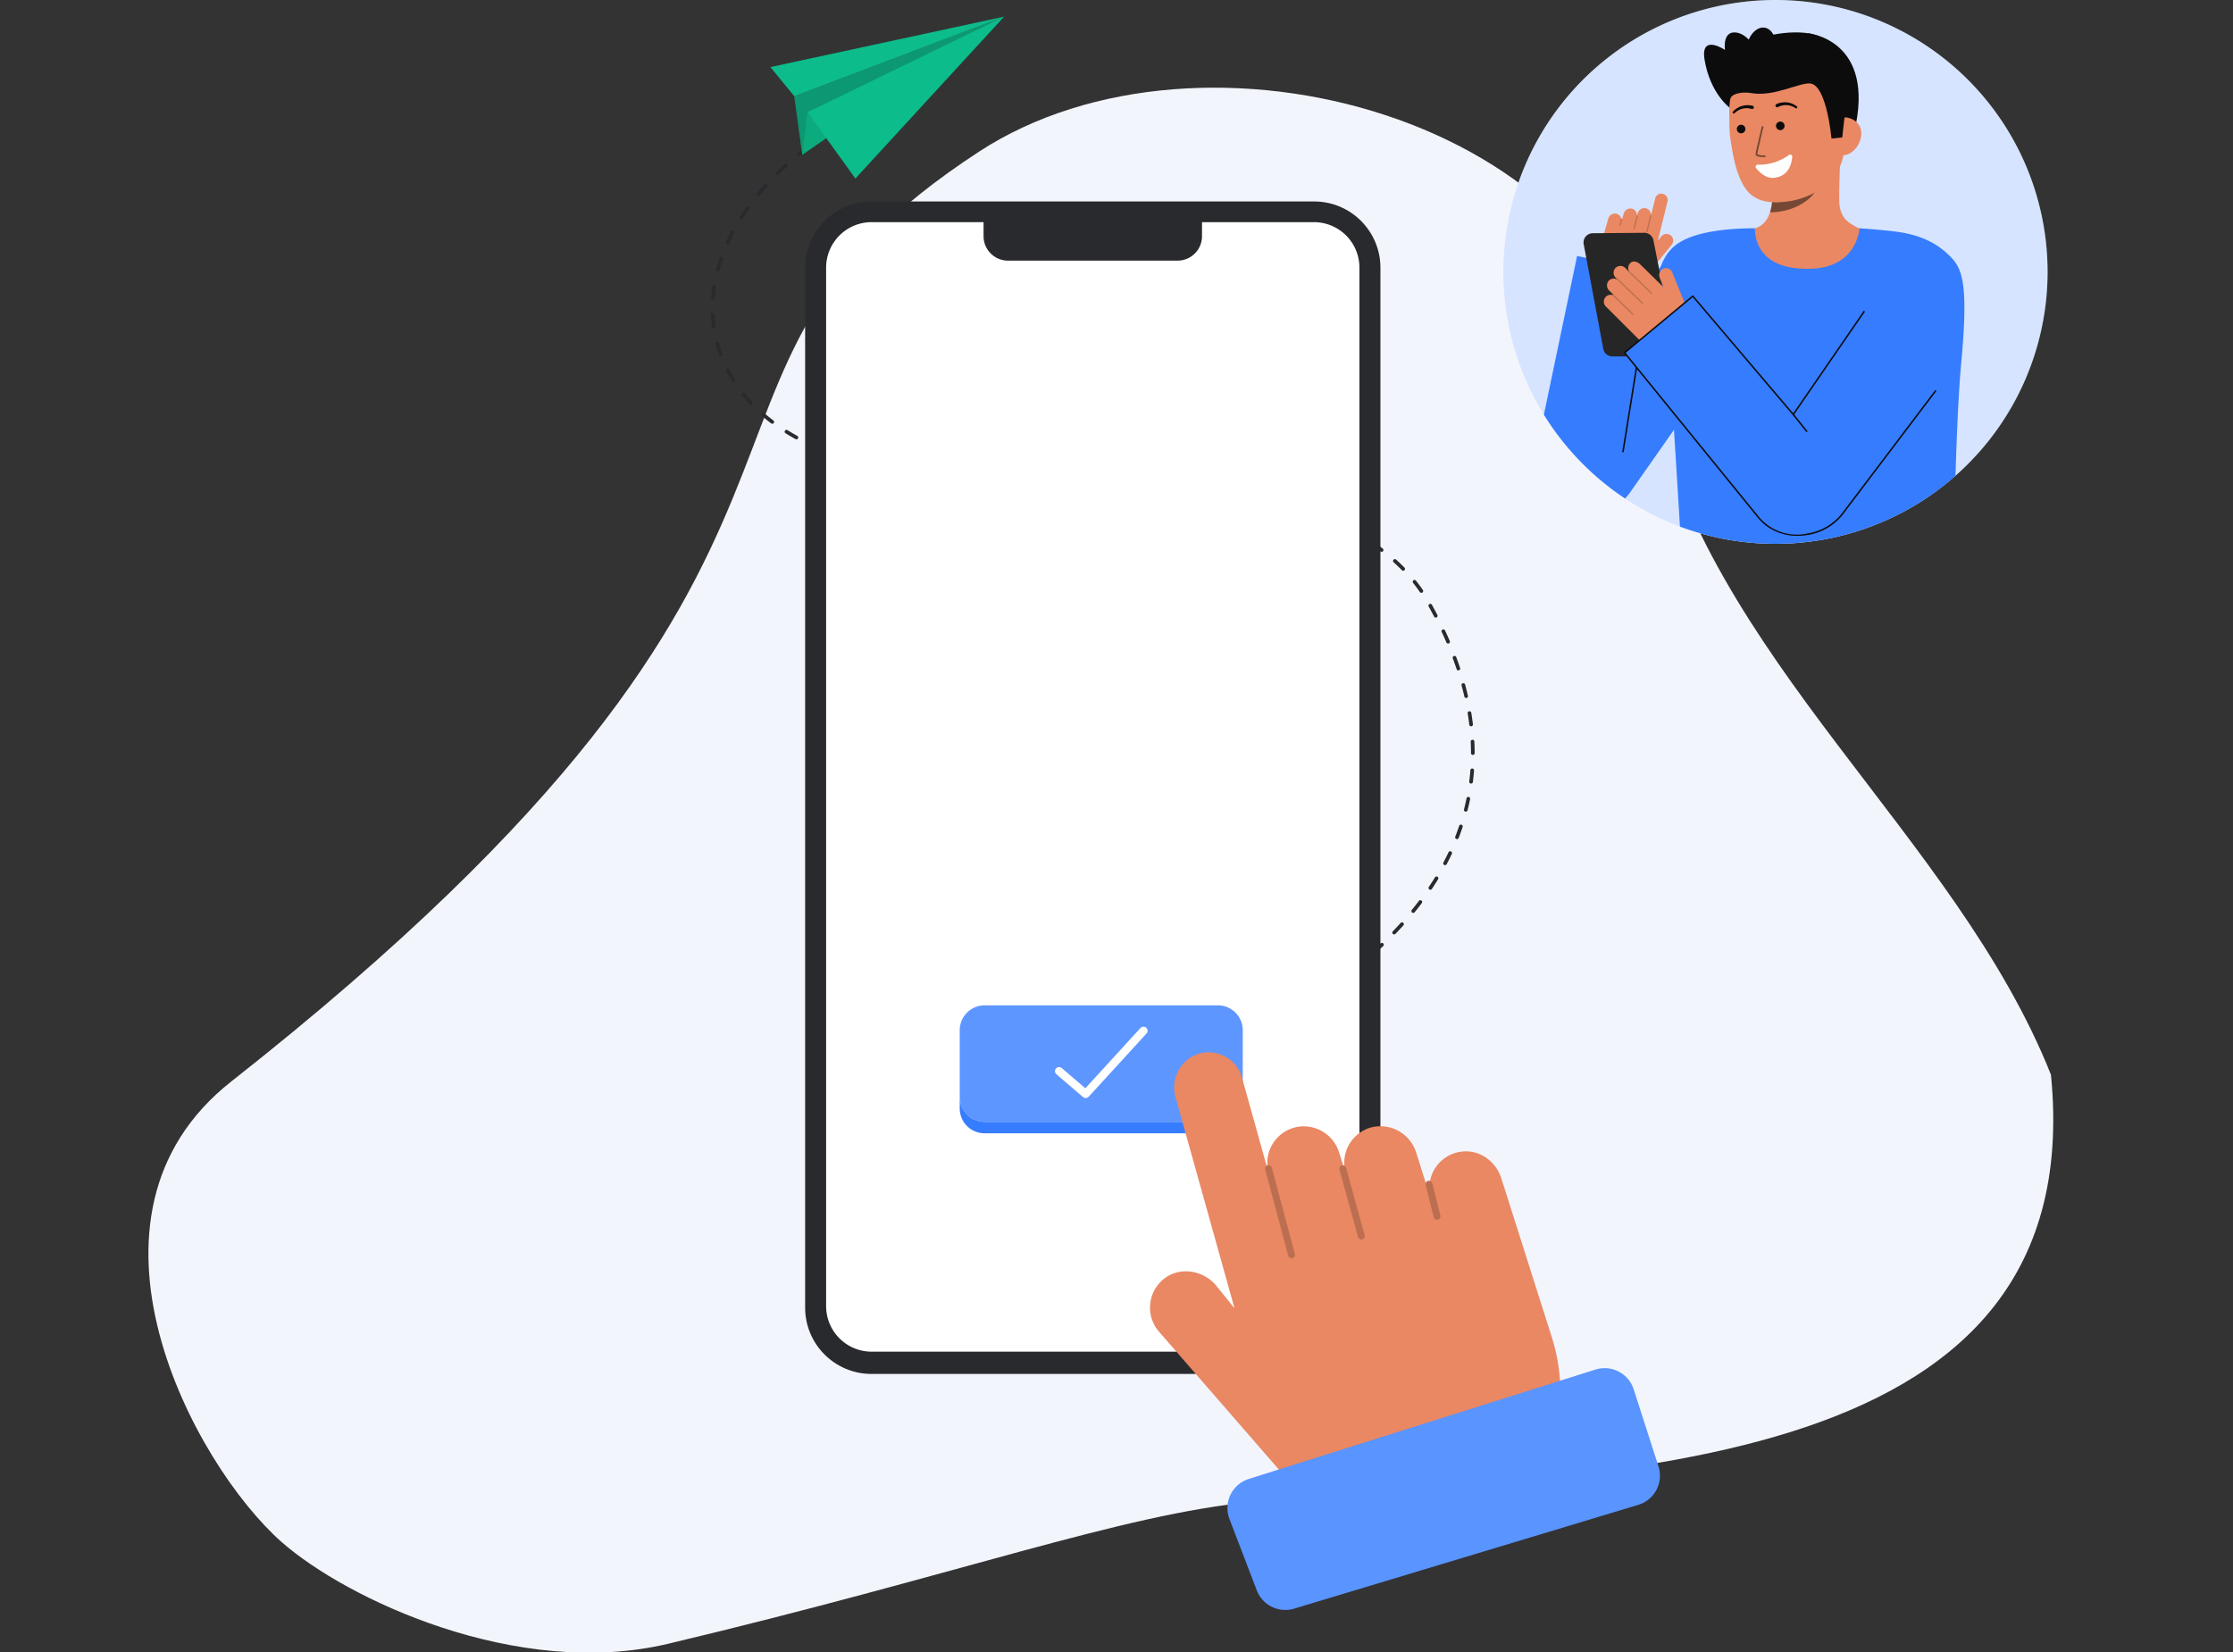 <svg xmlns="http://www.w3.org/2000/svg" width="100%" height="100%" viewBox="0 0 331 245" fill="none"><rect x="0" y="0" width="331" height="245" fill="#333333" stroke="none"/><g clip-path="url(#27v245H)"><path fill="#F3F5FD" d="M304.015 159.347c-14.16-35.575-50.761-61.683-59.275-100.821C239.255 17.6 178.264.863 145.122 22.487c-52.514 34.264-7.888 56.807-110.851 137.874-25.425 20.017-5.492 56.838 7.468 68.268 9.544 8.416 34.87 20.422 57.28 15.094 43.2-10.272 67.308-19.242 86.669-21.039 48.802-4.529 124.368-2.001 118.327-63.337Z"></path><path fill="#292A2E" d="M187.177 151.782c-.493.23-.769.347-.772.349a.278.278 0 0 0-.088.059.26.26 0 0 0-.058.088.283.283 0 0 0 .001.208.271.271 0 0 0 .252.165.279.279 0 0 0 .103-.021c.012-.005.289-.123.792-.358a.275.275 0 0 0 .14-.154.27.27 0 0 0-.162-.348.277.277 0 0 0-.208.009v.003ZM168.37 71.022a216.51 216.51 0 0 0-1.706-.123.266.266 0 0 0-.196.066.271.271 0 0 0 .16.474c.567.04 1.134.08 1.701.123h.021a.272.272 0 0 0 .277-.26.27.27 0 0 0-.256-.28h-.001ZM130.123 68.78a49.42 49.42 0 0 1-1.657-.351.27.27 0 0 0-.29.407.27.27 0 0 0 .169.12 50.55 50.55 0 0 0 1.676.355.273.273 0 0 0 .233-.067.27.27 0 0 0-.13-.465h-.001ZM138.537 69.778h-.041a66.432 66.432 0 0 1-1.653-.105.27.27 0 0 0-.226.447.27.27 0 0 0 .185.093c.545.041 1.106.077 1.663.106h.059a.27.27 0 0 0 .013-.541ZM126.004 67.793a44.545 44.545 0 0 1-1.618-.498.271.271 0 0 0-.17.514c.535.176 1.086.346 1.639.504a.271.271 0 1 0 .149-.52ZM142.791 69.961c-.573-.02-1.141-.043-1.701-.066a.262.262 0 0 0-.196.07.262.262 0 0 0-.086.19.273.273 0 0 0 .071.194.273.273 0 0 0 .189.087c.561.024 1.13.046 1.705.067h.01a.272.272 0 0 0 .2-.46.272.272 0 0 0-.19-.082h-.002ZM122.003 66.427a36.763 36.763 0 0 1-1.554-.666.272.272 0 0 0-.346.14.272.272 0 0 0 .122.352c.513.234 1.044.462 1.577.676a.271.271 0 1 0 .202-.503h-.001ZM134.311 69.427a60.144 60.144 0 0 1-1.682-.221.273.273 0 0 0-.308.23.273.273 0 0 0 .23.307c.56.082 1.131.157 1.696.224h.032a.271.271 0 0 0 .032-.54ZM164.104 70.742c-.569-.033-1.137-.064-1.705-.093a.27.27 0 0 0-.284.257.27.27 0 0 0 .256.284c.567.03 1.135.06 1.702.093h.015a.27.27 0 0 0 .015-.541h.001ZM159.841 70.528c-.569-.025-1.137-.049-1.705-.07h-.01a.273.273 0 0 0-.277.265.272.272 0 0 0 .266.276c.567.022 1.134.046 1.701.07h.012a.272.272 0 0 0 .277-.264.271.271 0 0 0-.265-.277h.001ZM155.579 70.361c-.571-.02-1.14-.038-1.706-.056a.27.27 0 0 0-.017.541l1.704.057h.009a.271.271 0 0 0 .01-.542ZM118.184 64.629a31.67 31.67 0 0 1-1.456-.854.278.278 0 0 0-.205-.034.268.268 0 0 0-.169.12.268.268 0 0 0 .087.373c.478.3.976.592 1.481.87a.266.266 0 0 0 .206.022.275.275 0 0 0 .162-.129.275.275 0 0 0-.025-.3.271.271 0 0 0-.081-.068ZM147.052 70.1l-1.704-.053a.28.28 0 0 0-.28.262.273.273 0 0 0 .263.28l1.706.052h.008a.269.269 0 0 0 .274-.267.27.27 0 0 0-.267-.274ZM110.103 32.398c.299-.469.617-.94.945-1.4a.29.29 0 0 0 .048-.097.28.28 0 0 0-.032-.21.266.266 0 0 0-.173-.122.269.269 0 0 0-.284.116 32.88 32.88 0 0 0-.961 1.423.269.269 0 0 0-.036.204.282.282 0 0 0 .042.096.282.282 0 0 0 .175.112.274.274 0 0 0 .276-.12v-.002ZM105.664 44.454h.02a.267.267 0 0 0 .269-.251c.041-.552.104-1.115.189-1.672a.273.273 0 0 0-.43-.26.268.268 0 0 0-.107.179 22.477 22.477 0 0 0-.194 1.713.271.271 0 0 0 .253.29ZM106.076 48.39a20.057 20.057 0 0 1-.154-1.672.26.26 0 0 0-.088-.187.274.274 0 0 0-.298-.044.274.274 0 0 0-.155.258c.029.576.082 1.154.158 1.718a.273.273 0 0 0 .406.2.264.264 0 0 0 .125-.166.271.271 0 0 0 .006-.107ZM106.983 38.104a.271.271 0 0 0-.344.17c-.187.545-.356 1.1-.502 1.646a.268.268 0 0 0 .097.285.274.274 0 0 0 .301.02.28.28 0 0 0 .126-.165 23.64 23.64 0 0 1 .492-1.611.268.268 0 0 0-.078-.292.28.28 0 0 0-.092-.053ZM106.573 50.86a.262.262 0 0 0-.127-.164.266.266 0 0 0-.205-.026.266.266 0 0 0-.165.126.272.272 0 0 0-.026.206c.149.552.325 1.106.522 1.645a.268.268 0 0 0 .14.153.27.27 0 0 0 .369-.339 19.303 19.303 0 0 1-.508-1.6ZM217.555 105.771c.09.556.172 1.119.237 1.675a.27.27 0 0 0 .269.239.171.171 0 0 0 .032 0 .27.27 0 0 0 .237-.301 37.384 37.384 0 0 0-.24-1.701.297.297 0 0 0-.037-.099.282.282 0 0 0-.169-.12.27.27 0 0 0-.325.203.291.291 0 0 0-.004.106v-.002ZM217.064 103.28c.014.06.047.113.095.152a.273.273 0 0 0 .4-.068.27.27 0 0 0 .033-.205 47.501 47.501 0 0 0-.417-1.662.274.274 0 0 0-.333-.191.275.275 0 0 0-.164.127.275.275 0 0 0-.026.206c.149.548.288 1.1.412 1.641ZM107.727 36.234a.267.267 0 0 0 .297-.048.26.26 0 0 0 .061-.087 28.66 28.66 0 0 1 .743-1.514.27.27 0 0 0-.215-.396.271.271 0 0 0-.264.143c-.269.511-.524 1.03-.757 1.544a.261.261 0 0 0-.024.103.248.248 0 0 0 .017.104.269.269 0 0 0 .142.15ZM110.399 58.272a.277.277 0 0 0-.182-.099.27.27 0 0 0-.24.44c.359.44.738.876 1.134 1.298a.268.268 0 0 0 .382.012.277.277 0 0 0 .086-.19.266.266 0 0 0-.074-.193 22.925 22.925 0 0 1-1.106-1.268ZM113.681 27.324a.272.272 0 0 0-.383.019c-.385.427-.761.863-1.122 1.298a.258.258 0 0 0-.05.093.273.273 0 0 0 .285.35.272.272 0 0 0 .183-.098c.354-.428.726-.859 1.106-1.28a.27.27 0 0 0-.019-.382ZM114.642 62.344a26.2 26.2 0 0 1-1.311-1.059.272.272 0 0 0-.44.227c.004.07.034.136.086.184.428.369.878.732 1.338 1.08a.273.273 0 0 0 .38-.053.272.272 0 0 0-.053-.38ZM108.096 54.764a.27.27 0 0 0-.366-.116.27.27 0 0 0-.116.365c.263.506.552 1.01.858 1.496a.27.27 0 0 0 .374.085.279.279 0 0 0 .077-.073.284.284 0 0 0 .043-.096.289.289 0 0 0-.035-.205c-.299-.474-.58-.964-.835-1.456ZM172.62 71.396c-.565-.056-1.131-.11-1.698-.16a.271.271 0 1 0-.048.54c.565.05 1.129.103 1.692.16h.027a.273.273 0 0 0 .185-.077.267.267 0 0 0 .082-.181.266.266 0 0 0-.064-.19.268.268 0 0 0-.176-.093v.001ZM116.715 24.34a.272.272 0 0 0-.383-.02c-.425.384-.846.779-1.249 1.174a.264.264 0 0 0-.082.19c0 .036.006.071.019.104a.28.28 0 0 0 .145.148.273.273 0 0 0 .296-.055c.399-.39.814-.78 1.234-1.16a.257.257 0 0 0 .064-.084.28.28 0 0 0 .011-.207.27.27 0 0 0-.055-.09ZM151.315 70.226l-1.705-.05a.267.267 0 0 0-.194.074.26.26 0 0 0-.061.086.263.263 0 0 0-.006.207.267.267 0 0 0 .142.15.276.276 0 0 0 .103.024l1.705.05h.008a.269.269 0 0 0 .192-.076.27.27 0 0 0-.184-.465ZM214.653 95.417a.268.268 0 0 0 .226-.123.268.268 0 0 0 .023-.255c-.224-.52-.46-1.046-.702-1.562a.273.273 0 0 0-.153-.14.267.267 0 0 0-.207.009.264.264 0 0 0-.141.153.267.267 0 0 0 .009.207c.239.512.472 1.032.694 1.547a.269.269 0 0 0 .251.164ZM213.08 129.994a.253.253 0 0 0-.099-.037.253.253 0 0 0-.106.004.262.262 0 0 0-.167.122c-.294.479-.601.958-.914 1.426a.27.27 0 0 0-.034.2.275.275 0 0 0 .114.168.275.275 0 0 0 .371-.067c.317-.474.627-.959.925-1.444a.27.27 0 0 0-.09-.372ZM207.62 136.844c-.375.415-.765.832-1.157 1.24a.262.262 0 0 0-.075.193c0 .036.008.071.022.103a.28.28 0 0 0 .15.144.282.282 0 0 0 .104.019.285.285 0 0 0 .19-.083c.396-.412.789-.834 1.168-1.254a.271.271 0 0 0 .044-.298.264.264 0 0 0-.064-.084.264.264 0 0 0-.195-.07.28.28 0 0 0-.103.026.28.28 0 0 0-.085.064h.001ZM212.583 91.427c.017.032.039.06.066.083a.278.278 0 0 0 .198.062.273.273 0 0 0 .235-.188.268.268 0 0 0-.018-.207c-.26-.5-.533-1.007-.81-1.506a.27.27 0 0 0-.368-.106.268.268 0 0 0-.129.163.269.269 0 0 0 .023.205c.275.496.545.998.803 1.494ZM206.946 82.968a.273.273 0 0 0-.383.02.27.27 0 0 0 .02.383c.419.379.828.771 1.214 1.167a.27.27 0 0 0 .445-.29.265.265 0 0 0-.058-.089 27.22 27.22 0 0 0-1.238-1.19ZM210.7 133.527a.27.27 0 0 0-.379.053 44.25 44.25 0 0 1-1.046 1.333.273.273 0 0 0 .238.441.272.272 0 0 0 .101-.032.252.252 0 0 0 .082-.067 51.5 51.5 0 0 0 1.057-1.348.273.273 0 0 0 .054-.201.25.25 0 0 0-.036-.1.256.256 0 0 0-.071-.079ZM209.888 86.09a.27.27 0 0 0-.424.337c.349.44.686.896 1.001 1.354.02.03.046.055.075.074a.278.278 0 0 0 .205.039.273.273 0 0 0 .209-.322.252.252 0 0 0-.042-.097c-.325-.47-.669-.935-1.024-1.384ZM218.244 113.946a.251.251 0 0 0-.105.013.263.263 0 0 0-.185.237 33.277 33.277 0 0 1-.166 1.68.27.27 0 0 0 .055.201.28.28 0 0 0 .08.069.278.278 0 0 0 .101.032.193.193 0 0 0 .034 0 .274.274 0 0 0 .179-.067.273.273 0 0 0 .089-.17c.07-.563.127-1.137.169-1.707a.289.289 0 0 0-.013-.105.279.279 0 0 0-.136-.155.277.277 0 0 0-.102-.028ZM218.545 109.944a.26.26 0 0 0-.087-.188.265.265 0 0 0-.197-.068.278.278 0 0 0-.188.088.268.268 0 0 0-.069.196c.028.563.042 1.131.042 1.69a.273.273 0 0 0 .271.271.268.268 0 0 0 .191-.08.27.27 0 0 0 .08-.191c0-.569-.013-1.146-.043-1.718ZM217.702 118.162a.27.27 0 0 0-.279.114.27.27 0 0 0-.04.098 32.58 32.58 0 0 1-.375 1.646.272.272 0 0 0 .526.134c.14-.554.269-1.117.38-1.673a.253.253 0 0 0 .001-.106.268.268 0 0 0-.213-.213ZM216.173 99.398a.269.269 0 0 0 .257-.357 50.403 50.403 0 0 0-.571-1.615.27.27 0 1 0-.507.19c.198.532.388 1.069.564 1.597a.272.272 0 0 0 .257.185ZM215.078 126.237a.28.28 0 0 0-.102-.026.274.274 0 0 0-.259.156 37.35 37.35 0 0 1-.755 1.512.27.27 0 1 0 .48.253 37.78 37.78 0 0 0 .766-1.534.264.264 0 0 0 .025-.103.268.268 0 0 0-.155-.258ZM216.636 122.28a.287.287 0 0 0-.105-.014.277.277 0 0 0-.186.093.27.27 0 0 0-.052.092c-.179.529-.37 1.063-.574 1.589a.27.27 0 0 0 .361.346.272.272 0 0 0 .144-.15 36.67 36.67 0 0 0 .582-1.611.284.284 0 0 0-.013-.208.28.28 0 0 0-.157-.137ZM176.857 71.88a147.05 147.05 0 0 0-1.696-.208.27.27 0 0 0-.062.537c.564.067 1.127.136 1.689.208a.34.34 0 0 0 .035 0 .27.27 0 0 0 .034-.54v.004ZM190.951 149.839c-.498.277-1.002.55-1.497.809a.27.27 0 0 0 .252.48 72.464 72.464 0 0 0 1.508-.816.28.28 0 0 0 .081-.068.28.28 0 0 0 .057-.2.28.28 0 0 0-.101-.181.28.28 0 0 0-.2-.057.295.295 0 0 0-.1.033ZM193.453 76.05a.27.27 0 0 0 .27-.226.276.276 0 0 0-.035-.184.27.27 0 0 0-.145-.118 61.402 61.402 0 0 0-1.628-.53.272.272 0 0 0-.348.175c-.011.035-.014.072-.011.108a.274.274 0 0 0 .198.235c.544.168 1.087.345 1.612.524.028.01.057.015.087.015ZM189.637 74.615a.269.269 0 0 0-.191-.331 76.75 76.75 0 0 0-1.657-.425.272.272 0 0 0-.327.2.268.268 0 0 0 .032.204.27.27 0 0 0 .167.123c.552.134 1.106.276 1.646.42a.266.266 0 0 0 .285-.096.261.261 0 0 0 .046-.095h-.001ZM185.286 73.288a87.784 87.784 0 0 0-1.676-.338.27.27 0 0 0-.317.215.27.27 0 0 0 .215.317c.56.108 1.119.22 1.666.335a.272.272 0 0 0 .283-.412.271.271 0 0 0-.171-.117ZM194.6 147.665c-.474.302-.96.603-1.445.895a.266.266 0 0 0-.111.132.27.27 0 0 0 .088.316.269.269 0 0 0 .164.054.267.267 0 0 0 .14-.039c.488-.295.977-.599 1.455-.903a.27.27 0 0 0-.087-.492.271.271 0 0 0-.204.035v.002ZM181.085 72.5c-.549-.09-1.119-.18-1.688-.266a.273.273 0 0 0-.309.228.27.27 0 0 0 .228.308c.569.086 1.134.175 1.681.265a.235.235 0 0 0 .044.005.27.27 0 0 0 .262-.249.269.269 0 0 0-.217-.289l-.001-.002ZM201.477 142.687c-.434.358-.879.716-1.324 1.063a.27.27 0 0 0-.047.38.272.272 0 0 0 .381.047c.447-.351.895-.712 1.335-1.072a.271.271 0 0 0-.345-.418ZM204.657 139.876c-.403.385-.825.772-1.248 1.15a.271.271 0 0 0 .362.403c.426-.382.85-.772 1.26-1.161a.27.27 0 0 0 .009-.383.27.27 0 0 0-.383-.01v.001ZM204.794 81.818a.267.267 0 0 0 .262-.183.27.27 0 0 0-.099-.304c-.447-.338-.92-.671-1.4-.994a.27.27 0 0 0-.435.163.26.26 0 0 0 .003.11.262.262 0 0 0 .131.174c.471.317.934.646 1.375.978a.27.27 0 0 0 .163.056ZM198.114 145.282c-.452.327-.92.657-1.388.979a.274.274 0 0 0-.07.378.27.27 0 0 0 .377.07c.473-.325.944-.657 1.4-.985a.27.27 0 0 0-.116-.486.27.27 0 0 0-.202.048l-.001-.004ZM201.234 79.491a.27.27 0 0 0 .261-.202.267.267 0 0 0-.127-.305c-.487-.276-.995-.55-1.51-.814a.272.272 0 0 0-.381.325.271.271 0 0 0 .135.158c.507.26 1.008.53 1.488.803a.275.275 0 0 0 .134.035ZM197.425 77.59a.267.267 0 0 0 .275-.214.269.269 0 0 0-.166-.306 49.105 49.105 0 0 0-1.582-.66.272.272 0 0 0-.343.36.27.27 0 0 0 .143.145c.531.21 1.057.43 1.564.651a.27.27 0 0 0 .109.023ZM118.977 22.096c-.227.18-.453.358-.675.538a.266.266 0 0 0-.099.182.267.267 0 0 0 .14.266.266.266 0 0 0 .206.022.262.262 0 0 0 .093-.05c.221-.178.444-.355.669-.53a.278.278 0 0 0 .102-.181.268.268 0 0 0-.055-.2.272.272 0 0 0-.381-.047Z"></path><path fill="#0CBC8B" d="m117.741 14.273 1.181 8.656 29.916-20.46-31.097 11.804Z"></path><path fill="#0A0A0A" d="m117.741 14.273 1.181 8.656 29.916-20.46-31.097 11.804Z" opacity=".2"></path><path fill="#0CBC8B" d="m119.709 16.634-.787 6.295 22.831-16.132-22.044 9.837Z"></path><path fill="#0A0A0A" d="m119.709 16.634-.787 6.295 22.831-16.132-22.044 9.837Z" opacity=".1"></path><path fill="#0CBC8B" d="m114.198 9.945 34.64-7.476-22.044 24.002-7.085-9.837 29.129-14.165-31.097 11.804-3.543-4.328Z"></path><path fill="#fff" d="M303.517 40.318a40.346 40.346 0 0 1-17.369 33.128 40.368 40.368 0 0 1-37.129 4.63 39.84 39.84 0 0 1-8.134-4.162 40.498 40.498 0 0 1-12.034-12.428v-.005a40.305 40.305 0 0 1 7.19-50.989 40.337 40.337 0 0 1 34.578-9.8 40.343 40.343 0 0 1 28.672 21.663 40.31 40.31 0 0 1 4.224 17.963h.002Z"></path><path fill="#367CFF" d="M303.517 40.318a40.346 40.346 0 0 1-17.369 33.128 40.368 40.368 0 0 1-37.129 4.63 39.84 39.84 0 0 1-8.134-4.162 40.498 40.498 0 0 1-12.034-12.428v-.005a40.305 40.305 0 0 1 7.19-50.989 40.337 40.337 0 0 1 34.578-9.8 40.343 40.343 0 0 1 28.672 21.663 40.31 40.31 0 0 1 4.224 17.963h.002Z" opacity=".2"></path><path fill="#0C0C0C" d="M256.453 16.03s-2.96-2.14-3.786-7.187c-.64-3.908 3.029-1.444 3.029-1.444s-.433-2.819 1.632-2.58c2.065.239 3.28 3.183 3.28 3.183M267.982 4.93s10.244.885 6.834 14.805l-.903.079-1.836.16"></path><path fill="#E98862" d="M258.283 34.323c.045-.006.544 8.267 10.158 7.545 6.655-.498 9.029-7.556 9.181-7.556a15.826 15.826 0 0 1-2.245-.545c-1.048-.563-2.344-1.148-2.682-3.182-.195-1.173.134-7.172.034-8.358l-10.217 2.28c.143 2.505 1.142 8.313-2.36 9.341-.582.17-1.21.327-1.869.475Z"></path><path fill="#0C0C0C" d="M262.37 31.475c.16-.516.263-1.047.307-1.585.112-1.228.09-2.464-.067-3.687a11.201 11.201 0 0 0 5.647-2.473c.19.7 1.233 3.76.944 4.427-.546 1.258-3.112 3.318-6.831 3.318Z" opacity=".52"></path><path fill="#E98862" d="M264.648 29.922c4.023-.444 8.793-3.088 8.75-8.557l-.039-4.935c-.044-5.47-2.951-9.88-8.103-9.84-5.152.04-8.968 4.504-8.925 9.973l.018 2.185c.018.75.088 1.497.209 2.238.305 1.959.776 4.938 2.151 6.931 1.3 1.883 3.369 2.289 5.939 2.005Z"></path><path fill="#0C0C0C" d="M258.086 19.764a.634.634 0 1 0 .001-1.268.634.634 0 0 0-.001 1.268ZM263.894 19.296a.634.634 0 1 0 0-1.269.634.634 0 0 0 0 1.269Z"></path><path fill="#E98862" d="M273.091 23.034c1.567-.012 2.821-1.696 2.81-3.26-.011-1.566-1.289-2.418-2.854-2.407l-.799 1.056-.503 4.622 1.346-.01Z"></path><path fill="#0C0C0C" d="M271.482 20.549s-.687-7.726-3.044-8.155c-1.57-.287-5.315 2.008-8.84 1.41-1.542-.26-2.992.15-3.125.878-.053.288-1.095-3.819 1.246-7 1.864-2.534 8.116-3.366 10.985-2.607 7.941 2.103 4.673 12.623 4.673 12.623l-.298 2.674-1.597.177Z"></path><path fill="#0C0C0C" d="M261.6 23.293h-.01c-.505.005-1.351-.042-1.356-.42-.003-.313.818-3.695.911-4.08a.13.13 0 0 1 .235-.036c.018.029.023.064.015.097-.365 1.498-.906 3.804-.904 4.017.347.143.723.2 1.096.165.033 0 .066.012.09.035a.127.127 0 0 1 .009.178.13.13 0 0 1-.086.044Z" opacity=".52"></path><path fill="#0C0C0C" d="M259.805 15.688a3.026 3.026 0 0 0-1.601.029c-.256.073-.5.185-.724.331a3.12 3.12 0 0 0-.601.509.162.162 0 0 0 .111.28.164.164 0 0 0 .116-.046l.009-.009a2.78 2.78 0 0 1 .556-.42c.199-.115.414-.2.639-.25a2.58 2.58 0 0 1 1.343.042l.016.005a.246.246 0 0 0 .151-.467l-.015-.005ZM263.56 15.864c.405-.206.858-.3 1.313-.274.229.01.455.056.671.134.22.08.428.186.62.317l.011.007a.163.163 0 0 0 .213-.052.165.165 0 0 0 .027-.114.166.166 0 0 0-.057-.103 3.13 3.13 0 0 0-.681-.396 2.666 2.666 0 0 0-.771-.2 3.025 3.025 0 0 0-1.581.25.24.24 0 0 0-.142.232.248.248 0 0 0 .078.17.255.255 0 0 0 .176.065.24.24 0 0 0 .093-.023l.012-.005.018-.008ZM263.15 7.608c.321-1.712-.362-3.276-1.525-3.494-1.163-.219-2.367.992-2.688 2.704-.321 1.712.361 3.277 1.525 3.495 1.163.218 2.367-.993 2.688-2.705Z"></path><path fill="#367CFF" d="M290.717 53.772c-.399 4.251-.677 10.973-.855 16.782a40.406 40.406 0 0 1-40.841 7.523c-.219-3.63-.564-9.26-.886-14.352-.323-5.084-.622-9.636-.748-11.13-.506-5.935-2.238-9.837-1.173-13.126a6.658 6.658 0 0 1 1.576-2.592c2.673-2.824 9.567-3.03 12.339-3.03.049 0-.56 6.414 8.538 5.984 6.684-.313 6.966-5.983 6.966-5.983s3.309.215 5.511.51c3.604.488 5.982 1.71 7.871 3.598 1.76 1.763 2.834 3.666 1.702 15.816Z"></path><path fill="#367CFF" d="M260.299 46.352 248.135 63.72v.005l-6.51 9.29a8.13 8.13 0 0 1-.739.9 40.498 40.498 0 0 1-12.034-12.428v-.005l4.924-23.53 11.775 2.46.663-.943v-.005l1.397-1.991 12.688 8.879Z"></path><path fill="#0C0C0C" d="m242.676 53.186-2.22 13.845.218.035 2.22-13.846-.218-.034Z"></path><path fill="#E98862" d="M247.793 36.301a.983.983 0 0 0 .219-.755 1.004 1.004 0 0 0-.398-.677 1.03 1.03 0 0 0-1.393.212l-.49.646 1.432-5.793c.038-.123.051-.251.038-.379a.94.94 0 0 0-1.86-.072l-.597 2.413a.083.083 0 0 0-.019-.01.995.995 0 0 0-.917-1.03 1.023 1.023 0 0 0-1.043.756l-.093.326a.09.09 0 0 0-.032.011.996.996 0 0 0-.773-1.016 1.036 1.036 0 0 0-1.192.754l-.227.802a.088.088 0 0 0-.116-.053.99.99 0 0 0-.889-.771 1.019 1.019 0 0 0-1.044.756l-1.239 4.347a5.006 5.006 0 0 0 1.748 5.32l2.539 1.97 6.346-7.757Z"></path><g fill="#0C0C0C" opacity=".2"><path d="M244.05 34.337a.09.09 0 0 1 0-.032l.553-2.35a.1.1 0 0 1 .015-.033.087.087 0 0 1 .027-.025.093.093 0 0 1 .128.03c.006.01.011.022.013.034a.111.111 0 0 1-.001.036l-.553 2.35a.095.095 0 0 1-.035.053.095.095 0 0 1-.061.019.092.092 0 0 1-.058-.025.089.089 0 0 1-.029-.056h.001ZM242.146 33.886a.095.095 0 0 1 0-.034l.448-1.843a.085.085 0 0 1 .016-.033.094.094 0 0 1 .026-.025.1.1 0 0 1 .035-.012.091.091 0 0 1 .069.017.089.089 0 0 1 .037.061.09.09 0 0 1-.001.036l-.448 1.844a.094.094 0 0 1-.035.053.094.094 0 0 1-.119-.007.09.09 0 0 1-.029-.056h.001ZM240.08 33.414a.08.08 0 0 1 0-.031l.191-.876a.092.092 0 0 1 .042-.056.092.092 0 0 1 .068-.011.095.095 0 0 1 .073.107l-.192.876a.093.093 0 0 1-.096.074.092.092 0 0 1-.059-.026.092.092 0 0 1-.029-.057h.002Z"></path></g><path fill="#262626" d="M239.003 52.845h7.844a1.372 1.372 0 0 0 1.329-1.037c.049-.196.054-.401.014-.6l-3.103-15.59a1.37 1.37 0 0 0-1.355-1.102l-7.645.064a1.372 1.372 0 0 0-1.314 1.028c-.05.194-.057.396-.02.593l2.904 15.526a1.364 1.364 0 0 0 1.346 1.118Z"></path><path fill="#E98862" d="M237.901 44.161a1.01 1.01 0 0 1 1.132-.407c0-.013.004-.025.01-.036a.072.072 0 0 1 .025-.028.078.078 0 0 1 .072-.007l-.609-.607a1.053 1.053 0 0 1-.08-1.432 1.012 1.012 0 0 1 1.289-.183c0-.01.008-.019.011-.028l-.251-.25a1.036 1.036 0 0 1-.156-1.304 1.019 1.019 0 0 1 .743-.448 1.017 1.017 0 0 1 .818.29l.578.578c.003-.004 0-.009.005-.012.004-.003.011-.003.015-.007a1.013 1.013 0 0 1 .138-1.253c.39-.447 1.088-.228 1.462.145l3.53 3.456-.107-.161-.501-1.274a1.054 1.054 0 0 1 .503-1.344 1.013 1.013 0 0 1 1.363.551l2.922 7.223s-6.139 4.441-7.611 2.973l-5.144-5.128a1.035 1.035 0 0 1-.157-1.307Z"></path><g fill="#0C0C0C" opacity=".2"><path d="M244.872 43.557a.095.095 0 0 1-.066.027.092.092 0 0 1-.065-.027l-3.251-3.138a.092.092 0 0 1-.029-.066c0-.012.002-.024.006-.036a.116.116 0 0 1 .02-.03.094.094 0 0 1 .103-.022.093.093 0 0 1 .031.02l3.25 3.137a.094.094 0 0 1 .029.067.112.112 0 0 1-.006.037.1.1 0 0 1-.021.03l-.001.001ZM243.527 45.03a.092.092 0 0 1-.065.026.095.095 0 0 1-.066-.027l-3.626-3.501a.096.096 0 0 1-.029-.067.095.095 0 0 1 .029-.067.096.096 0 0 1 .132 0l3.626 3.5a.095.095 0 0 1 .029.068.096.096 0 0 1-.029.067h-.001ZM242.08 46.63a.093.093 0 0 1-.065.027.095.095 0 0 1-.066-.027l-2.893-2.793a.091.091 0 0 1-.027-.066c0-.025.009-.049.027-.066a.09.09 0 0 1 .067-.03.096.096 0 0 1 .067.028l2.893 2.792a.09.09 0 0 1 .023.103.081.081 0 0 1-.02.032h-.006Z"></path></g><path fill="#367CFF" d="m278.26 43.54-12.442 17.027-14.891-16.657-10.112 8.39 19.655 24.175a7.778 7.778 0 0 0 1.522 1.485c3.358 2.452 8.735 1.497 11.188-1.86l.164-.224 17.423-23.205-12.507-9.132Z"></path><path fill="#0C0C0C" d="M266.446 79.445a7.654 7.654 0 0 1-4.519-1.395 7.854 7.854 0 0 1-1.546-1.506L240.66 52.288l10.28-8.53.071.084 14.797 17.429 10.465-15.199.182.125-10.628 15.437-14.914-17.569-9.943 8.253 19.584 24.09a7.302 7.302 0 0 0 7.353 2.695 8.089 8.089 0 0 0 5.183-3.066l.164-.223 13.615-17.99.176.133-13.613 17.99-.163.225a8.31 8.31 0 0 1-5.325 3.152 8.98 8.98 0 0 1-1.498.121Z"></path><path fill="#0C0C0C" d="m265.904 61.386-.173.137 2.045 2.565.173-.137-2.045-2.565Z"></path><path fill="#fff" d="M260.552 24.42a7.482 7.482 0 0 0 4.632-1.448.305.305 0 0 1 .444.1c.027.05.04.107.036.164-.072.985-.486 2.802-2.532 3.111-1.321.2-2.321-.781-2.832-1.44a.303.303 0 0 1 .252-.488Z"></path><path fill="#292A2E" d="M194.794 29.871h-65.619c-5.428 0-9.829 4.399-9.829 9.825v154.189c0 5.426 4.401 9.825 9.829 9.825h65.619c5.428 0 9.828-4.399 9.828-9.825V39.695c0-5.425-4.4-9.824-9.828-9.824Z"></path><path fill="#fff" d="M194.762 32.938h-65.556a6.748 6.748 0 0 0-6.749 6.746v153.98a6.748 6.748 0 0 0 6.749 6.747h65.556a6.749 6.749 0 0 0 6.75-6.747V39.684a6.748 6.748 0 0 0-6.75-6.746Z"></path><path fill="#292A2E" d="M145.794 31.672h32.381v3.35a3.621 3.621 0 0 1-3.623 3.621h-25.135a3.623 3.623 0 0 1-3.623-3.622v-3.35Z"></path><path fill="#367CFF" d="M180.525 149.062h-34.576a3.688 3.688 0 0 0-3.688 3.688v9.901a3.688 3.688 0 0 0 3.688 3.687h34.576a3.688 3.688 0 0 0 3.689-3.687v-9.901a3.689 3.689 0 0 0-3.689-3.688Z" opacity=".8"></path><path fill="#367CFF" d="M184.213 162.648v1.697a3.688 3.688 0 0 1-3.688 3.687H145.95a3.688 3.688 0 0 1-3.688-3.687v-1.697a3.688 3.688 0 0 0 3.688 3.687h34.575a3.688 3.688 0 0 0 3.688-3.687Z"></path><path fill="#fff" d="M160.932 162.804a.6.6 0 0 1-.394-.145l-3.958-3.39a.609.609 0 0 1-.054-.845.608.608 0 0 1 .844-.076l3.511 3.009 8.171-8.937a.613.613 0 0 1 .654-.161.602.602 0 0 1 .364.776.614.614 0 0 1-.122.202l-8.568 9.37a.612.612 0 0 1-.448.197Z"></path><path fill="#E98862" d="M171.815 197.463a5.426 5.426 0 0 1-1.322-4.091 5.434 5.434 0 0 1 2.061-3.774c2.317-1.821 5.717-1.285 7.656.932l2.784 3.452-8.74-31.282a5.241 5.241 0 0 1 3.426-6.461 5.157 5.157 0 0 1 2.018-.187 5.154 5.154 0 0 1 3.481 1.917c.424.535.736 1.149.92 1.806l3.658 13.093a.502.502 0 0 1 .104-.051 5.444 5.444 0 0 1 4.984-5.804 5.509 5.509 0 0 1 5.669 3.911l.582 1.838a.488.488 0 0 1 .179.057 5.44 5.44 0 0 1 4.129-5.7 5.565 5.565 0 0 1 6.536 3.83l1.409 4.461a.506.506 0 0 1 .349-.325.49.49 0 0 1 .276.017 5.426 5.426 0 0 1 4.738-4.362c2.615-.306 5.039 1.459 5.831 3.968l7.486 23.565a27.395 27.395 0 0 1-8.69 29.378 18.03 18.03 0 0 1-12.967 4.062 18.032 18.032 0 0 1-12.122-6.14l-24.435-28.11Z"></path><g fill="#0C0C0C" opacity=".2"><path d="M191.955 186.095a.491.491 0 0 0-.015-.179l-3.407-12.76a.5.5 0 0 0-.427-.386.51.51 0 0 0-.561.65l3.406 12.76a.514.514 0 0 0 .537.378.507.507 0 0 0 .466-.463h.001ZM202.3 183.322a.52.52 0 0 0-.017-.184l-2.755-10.008a.515.515 0 0 0-.243-.295.515.515 0 0 0-.684.189.513.513 0 0 0-.058.379l2.755 10.008a.513.513 0 0 0 1.003-.089h-.001ZM213.52 180.385a.519.519 0 0 0-.013-.171l-1.19-4.757a.514.514 0 0 0-.62-.371.509.509 0 0 0-.372.619l1.19 4.757a.506.506 0 0 0 .535.385.51.51 0 0 0 .47-.462Z"></path></g><path fill="#367CFF" d="m185.1 219.291 51.397-16.222a4.515 4.515 0 0 1 5.658 2.921l3.68 11.43c.184.571.252 1.172.2 1.77a4.497 4.497 0 0 1-1.623 3.092 4.517 4.517 0 0 1-1.571.841l-51.019 15.39a4.52 4.52 0 0 1-5.522-2.708l-4.058-10.598a4.527 4.527 0 0 1 .152-3.574 4.518 4.518 0 0 1 2.706-2.342Z"></path><path fill="#fff" d="m185.1 219.291 51.397-16.222a4.515 4.515 0 0 1 5.658 2.921l3.68 11.43c.184.571.252 1.172.2 1.77a4.497 4.497 0 0 1-1.623 3.092 4.517 4.517 0 0 1-1.571.841l-51.019 15.39a4.52 4.52 0 0 1-5.522-2.708l-4.058-10.598a4.527 4.527 0 0 1 .152-3.574 4.518 4.518 0 0 1 2.706-2.342Z" opacity=".18"></path></g><defs><clipPath id="27v245H"><path fill="#fff" d="M.912 0h329.27v245H.913z"></path></clipPath></defs></svg>